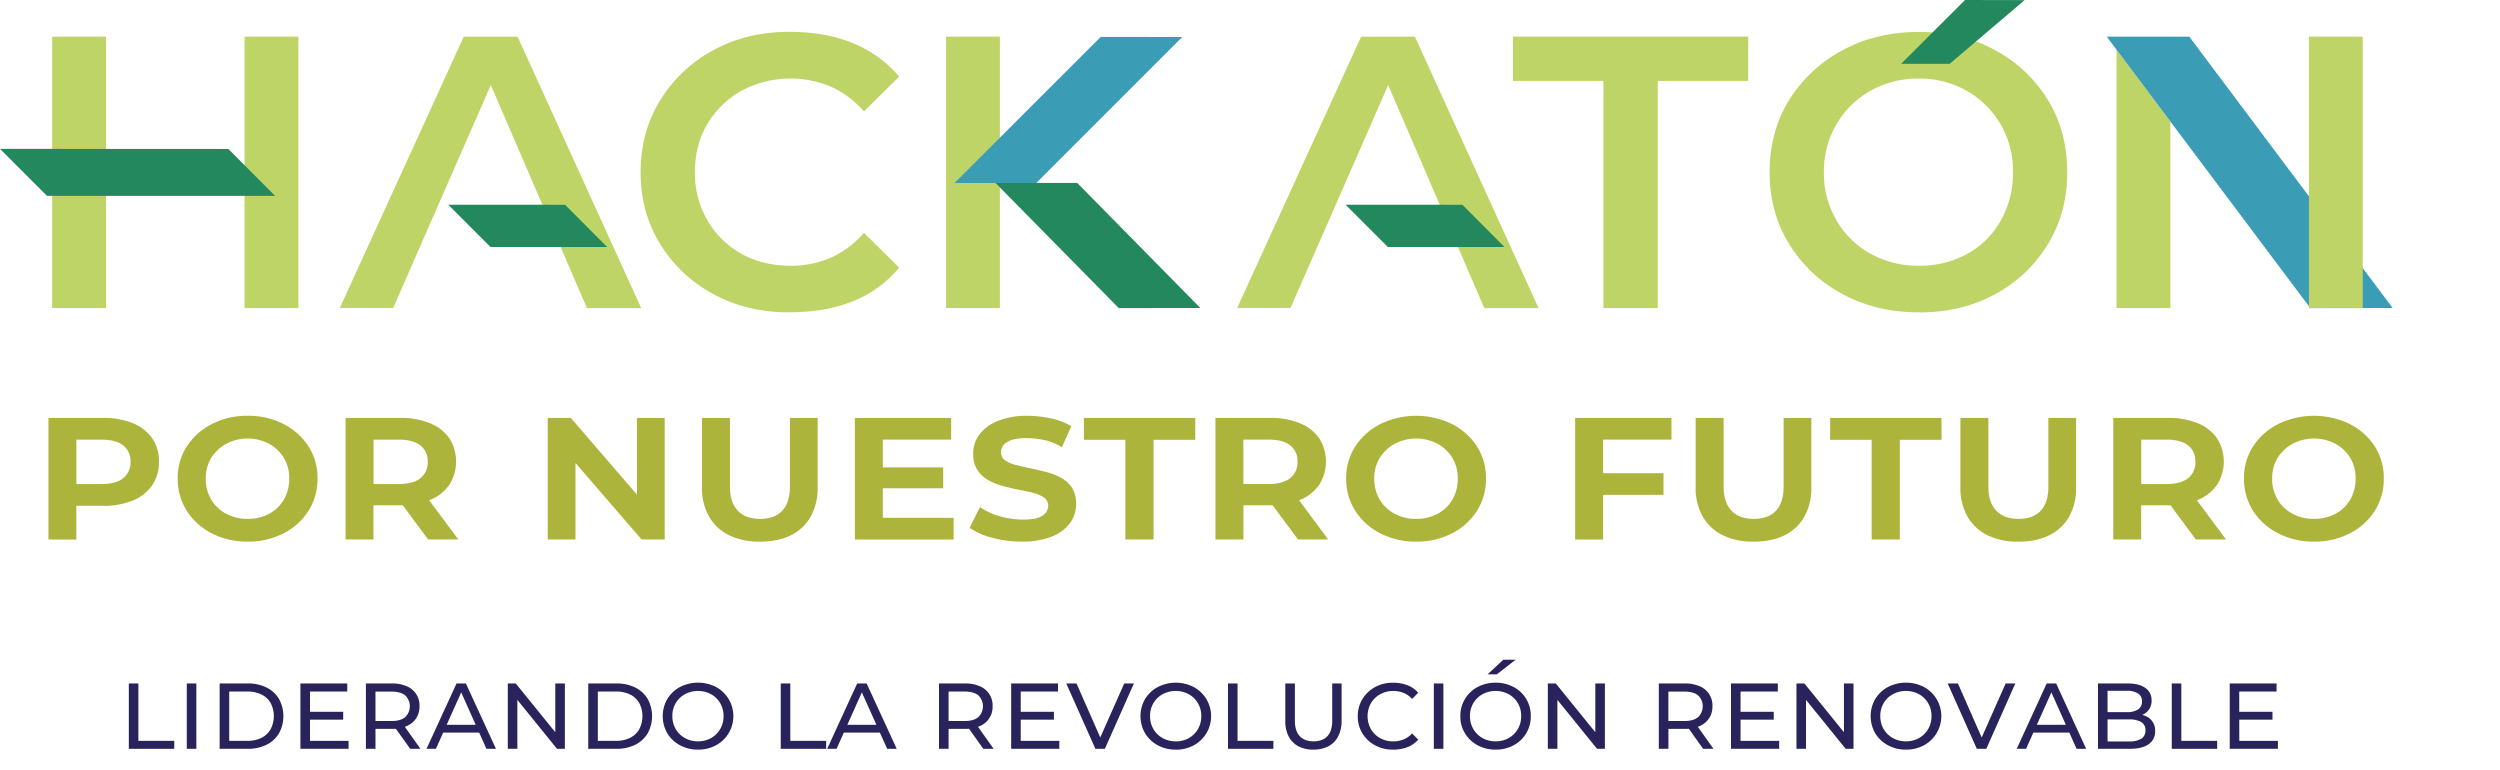 <svg id="Capa_1" data-name="Capa 1" xmlns="http://www.w3.org/2000/svg" viewBox="0 0 1334 411"><defs><style>.cls-1{fill:#adb43b;}.cls-2{fill:#bfd467;}.cls-3{fill:#3b9db5;}.cls-4{fill:#23885e;}.cls-5{fill:#29235c;}</style></defs><path class="cls-1" d="M25.85,287.87V223H55.1a40.57,40.57,0,0,1,15.69,2.78,23.17,23.17,0,0,1,10.36,8,21.31,21.31,0,0,1,3.67,12.59A21.62,21.62,0,0,1,81.15,259a22.78,22.78,0,0,1-10.36,8.11,40.57,40.57,0,0,1-15.69,2.78h-21l6.62-6.58v24.61Zm14.92-23-5.44-6.58H54q7.82,0,11.72-3.12a10.61,10.61,0,0,0,3.91-8.79,10.45,10.45,0,0,0-3.91-8.73q-3.92-3.06-11.72-3.06H35.33L40.77,228Z"/><path class="cls-1" d="M132.18,289A40.87,40.87,0,0,1,113,284.58a34.2,34.2,0,0,1-13.33-12,31.36,31.36,0,0,1-4.85-17.24,30.8,30.8,0,0,1,4.85-17.12A34.56,34.56,0,0,1,113,226.29a40.62,40.62,0,0,1,19.12-4.43,40.91,40.91,0,0,1,19.24,4.43,34.14,34.14,0,0,1,13.26,11.91,31,31,0,0,1,4.8,17.12,31.58,31.58,0,0,1-4.8,17.24,33.79,33.79,0,0,1-13.26,12A40.66,40.66,0,0,1,132.18,289m-.11-12.14a23.79,23.79,0,0,0,11.54-2.72,19.87,19.87,0,0,0,7.88-7.6,21.92,21.92,0,0,0,2.84-11.23,20.79,20.79,0,0,0-2.84-10.94,21.19,21.19,0,0,0-7.88-7.55,24.6,24.6,0,0,0-22.91,0,21.51,21.51,0,0,0-8,7.55,20.36,20.36,0,0,0-2.9,10.94,21.47,21.47,0,0,0,2.9,11.23,20.16,20.16,0,0,0,8,7.6,23.64,23.64,0,0,0,11.37,2.72"/><path class="cls-1" d="M184.4,287.87V223h29.25a40.57,40.57,0,0,1,15.69,2.78,23.2,23.2,0,0,1,10.37,8,23.19,23.19,0,0,1,0,25,23,23,0,0,1-10.37,8.05,40.57,40.57,0,0,1-15.69,2.78h-21l6.63-6.35v24.61Zm14.93-23-5.45-6.58h18.71q7.82,0,11.72-3.12a10.61,10.61,0,0,0,3.91-8.79,10.45,10.45,0,0,0-3.91-8.73q-3.92-3.06-11.72-3.06H193.88l5.45-6.58Zm29.12,23-17.4-23.47h16.1l17.41,23.47Z"/><polygon class="cls-1" points="292.27 287.87 292.27 223 304.59 223 345.56 270.52 339.88 270.52 339.88 223 354.68 223 354.68 287.87 342.36 287.87 301.39 240.47 307.07 240.47 307.07 287.87 292.27 287.87"/><path class="cls-1" d="M405.35,289a36.12,36.12,0,0,1-16.45-3.46,24.76,24.76,0,0,1-10.6-10,30.64,30.64,0,0,1-3.73-15.48V223h14.92v36.63q0,8.4,4.14,12.82t12,4.42q7.7,0,11.78-4.36t4.09-12.88V223h14.8v37.09a31,31,0,0,1-3.67,15.48,24.39,24.39,0,0,1-10.54,10q-6.87,3.46-16.7,3.46"/><path class="cls-1" d="M471.07,276.31h37.77v11.57H456.15V223h51.39v11.57H471.07Zm-2-26.89h34.22v11.12H469.06Z"/><path class="cls-1" d="M574.21,268.71a17.18,17.18,0,0,1-3.44,10.66,22.35,22.35,0,0,1-9.94,7.09A42.94,42.94,0,0,1,545.2,289a60.19,60.19,0,0,1-15.58-2,38.18,38.18,0,0,1-12.25-5.34l5.57-11.11a34.35,34.35,0,0,0,10.42,4.88,44.09,44.09,0,0,0,12.55,1.81q7.46,0,10.42-2.15a6.25,6.25,0,0,0,3-5.11,5.23,5.23,0,0,0-2.13-4.36,15.4,15.4,0,0,0-5.69-2.55c-2.36-.61-5-1.2-7.87-1.76s-5.74-1.23-8.59-2a31.88,31.88,0,0,1-7.81-3.17,16.67,16.67,0,0,1-5.74-5.39,15.5,15.5,0,0,1-2.2-8.68,16.6,16.6,0,0,1,3.56-10.54,23.11,23.11,0,0,1,10-7.09A41.32,41.32,0,0,1,548,221.87a60.36,60.36,0,0,1,12.61,1.35,36.34,36.34,0,0,1,11.07,4.2l-5.09,11.23a28.41,28.41,0,0,0-9.42-3.86,47.32,47.32,0,0,0-9.64-1q-7,0-10.19,2.16a6.3,6.3,0,0,0-3.2,5.33,5.1,5.1,0,0,0,2.13,4.31,16.16,16.16,0,0,0,5.75,2.49c2.41.61,5,1.21,7.87,1.82s5.69,1.29,8.53,2a35.3,35.3,0,0,1,7.87,3.12,15.69,15.69,0,0,1,5.74,5.27,15.14,15.14,0,0,1,2.14,8.4"/><polygon class="cls-1" points="600.49 287.87 600.49 234.68 578.35 234.68 578.35 223 637.79 223 637.79 234.68 615.53 234.68 615.53 287.87 600.49 287.87"/><path class="cls-1" d="M648.56,287.87V223h29.25a40.57,40.57,0,0,1,15.69,2.78,23.2,23.2,0,0,1,10.37,8,23.19,23.19,0,0,1,0,25,23,23,0,0,1-10.37,8.05,40.57,40.57,0,0,1-15.69,2.78H656.86l6.63-6.35v24.61Zm14.93-23L658,258.27h18.71q7.82,0,11.72-3.12a10.61,10.61,0,0,0,3.91-8.79,10.45,10.45,0,0,0-3.91-8.73q-3.91-3.06-11.72-3.06H658l5.45-6.58Zm29.12,23-17.4-23.47h16.1l17.41,23.47Z"/><path class="cls-1" d="M755.72,289a40.94,40.94,0,0,1-19.24-4.43,34.24,34.24,0,0,1-13.32-12,31.36,31.36,0,0,1-4.85-17.24,30.8,30.8,0,0,1,4.85-17.12,34.6,34.6,0,0,1,13.32-11.91,43.76,43.76,0,0,1,38.37,0,34.14,34.14,0,0,1,13.26,11.91,31,31,0,0,1,4.8,17.12,31.58,31.58,0,0,1-4.8,17.24,33.79,33.79,0,0,1-13.26,12A40.69,40.69,0,0,1,755.72,289m-.11-12.14a23.79,23.79,0,0,0,11.54-2.72,19.94,19.94,0,0,0,7.88-7.6,21.92,21.92,0,0,0,2.84-11.23A20.79,20.79,0,0,0,775,244.38a21.26,21.26,0,0,0-7.88-7.55,24.6,24.6,0,0,0-22.91,0,21.51,21.51,0,0,0-8,7.55,20.37,20.37,0,0,0-2.91,10.94,21.48,21.48,0,0,0,2.91,11.23,20.16,20.16,0,0,0,8,7.6,23.64,23.64,0,0,0,11.37,2.72"/><path class="cls-1" d="M855.42,287.88H840.5V223h51.39v11.57H855.42Zm-1.77-35.39h34v11.57h-34Z"/><path class="cls-1" d="M935.59,289a36.19,36.19,0,0,1-16.46-3.46,24.76,24.76,0,0,1-10.6-10,30.75,30.75,0,0,1-3.73-15.48V223h14.92v36.63q0,8.4,4.15,12.82t12,4.42c5.14,0,9.06-1.45,11.79-4.36s4.08-7.2,4.08-12.88V223h14.8v37.09a31,31,0,0,1-3.67,15.48,24.42,24.42,0,0,1-10.53,10q-6.87,3.46-16.7,3.46"/><polygon class="cls-1" points="998.7 287.87 998.7 234.68 976.56 234.68 976.56 223 1036 223 1036 234.68 1013.74 234.68 1013.74 287.87 998.7 287.87"/><path class="cls-1" d="M1076.85,289a36.19,36.19,0,0,1-16.46-3.46,24.76,24.76,0,0,1-10.6-10,30.74,30.74,0,0,1-3.72-15.48V223H1061v36.63q0,8.4,4.15,12.82t12,4.42q7.7,0,11.78-4.36t4.08-12.88V223h14.8v37.09a31,31,0,0,1-3.67,15.48,24.42,24.42,0,0,1-10.53,10q-6.87,3.46-16.7,3.46"/><path class="cls-1" d="M1127.65,287.87V223h29.24a40.66,40.66,0,0,1,15.7,2.78,23.23,23.23,0,0,1,10.36,8,23.14,23.14,0,0,1,0,25,23,23,0,0,1-10.36,8.05,40.66,40.66,0,0,1-15.7,2.78h-21l6.63-6.35v24.61Zm14.92-23-5.45-6.58h18.71q7.82,0,11.72-3.12a10.58,10.58,0,0,0,3.91-8.79q0-5.67-3.91-8.73t-11.72-3.06h-18.71l5.45-6.58Zm29.13,23-17.41-23.47h16.1l17.41,23.47Z"/><path class="cls-1" d="M1234.81,289a40.88,40.88,0,0,1-19.24-4.43,34.2,34.2,0,0,1-13.33-12,31.36,31.36,0,0,1-4.85-17.24,30.8,30.8,0,0,1,4.85-17.12,34.56,34.56,0,0,1,13.33-11.91,43.74,43.74,0,0,1,38.36,0,34.14,34.14,0,0,1,13.26,11.91,31,31,0,0,1,4.8,17.12,31.58,31.58,0,0,1-4.8,17.24,33.79,33.79,0,0,1-13.26,12,40.65,40.65,0,0,1-19.12,4.43m-.12-12.14a23.79,23.79,0,0,0,11.54-2.72,19.87,19.87,0,0,0,7.88-7.6,21.92,21.92,0,0,0,2.84-11.23,20.79,20.79,0,0,0-2.84-10.94,21.19,21.19,0,0,0-7.88-7.55,24.6,24.6,0,0,0-22.91,0,21.51,21.51,0,0,0-8,7.55,20.36,20.36,0,0,0-2.9,10.94,21.47,21.47,0,0,0,2.9,11.23,20.16,20.16,0,0,0,8,7.6,23.64,23.64,0,0,0,11.37,2.72"/><path class="cls-2" d="M56.56,164.39H27.85V19.55H56.56ZM130.5,19.55h28.71V164.39H130.5Z"/><path class="cls-2" d="M421.12,166.68q-22.62,0-40.53-9.78a74.7,74.7,0,0,1-28.33-26.69Q341.84,113.32,341.84,92q0-21.6,10.42-38.49A74.6,74.6,0,0,1,380.59,26.8Q398.5,17,421.12,17q19.31,0,33.92,6A63.85,63.85,0,0,1,479.81,40.9L461,59.45a51.43,51.43,0,0,0-17.66-13.22,55.83,55.83,0,0,0-47.64,2.16,49.11,49.11,0,0,0-18.17,17.66Q370.81,77.24,370.81,92a49.58,49.58,0,0,0,6.73,25.66,47.46,47.46,0,0,0,18.17,17.79q11.43,6.36,26.17,6.35a52.55,52.55,0,0,0,21.47-4.31A51.3,51.3,0,0,0,461,124.24l18.8,18.55a61.51,61.51,0,0,1-24.77,18q-14.61,5.85-33.92,5.85"/><rect class="cls-2" x="504.83" y="19.55" width="28.71" height="144.83"/><polygon class="cls-2" points="660.15 164.34 726.29 19.55 755 19.56 820.99 164.43 792.02 164.42 735.94 34.29 745.6 34.29 688.61 164.36 660.15 164.34"/><polygon class="cls-2" points="855.59 164.39 855.59 43.19 807.31 43.19 807.31 19.55 932.84 19.55 932.84 43.19 884.56 43.19 884.56 164.39 855.59 164.39"/><path class="cls-2" d="M1024.06,166.68q-22.87,0-40.92-9.79a74.29,74.29,0,0,1-28.45-26.68Q944.27,113.32,944.27,92q0-21.85,10.42-38.62a74.75,74.75,0,0,1,28.45-26.56q18-9.78,40.92-9.78t40.65,9.78a74.35,74.35,0,0,1,28.08,26.56q10.29,16.77,10.29,38.62,0,21.35-10.29,38.24a73.9,73.9,0,0,1-28.08,26.68q-17.79,9.8-40.65,9.79m-.26-24.9a52.42,52.42,0,0,0,25.92-6.36,45.76,45.76,0,0,0,17.91-17.78A51.16,51.16,0,0,0,1074.11,92a48.74,48.74,0,0,0-24.52-43.45,50.2,50.2,0,0,0-25.79-6.6,51.12,51.12,0,0,0-25.66,6.47A48.84,48.84,0,0,0,980,66.18,49.44,49.44,0,0,0,973.24,92,49.64,49.64,0,0,0,980,117.64a47.5,47.5,0,0,0,18.17,17.78,51.89,51.89,0,0,0,25.66,6.36"/><polygon class="cls-2" points="1158.11 64.83 1158.11 164.39 1129.4 164.39 1129.4 26.55 1158.11 64.83"/><polygon class="cls-3" points="587.35 19.69 630.86 19.75 552.97 97.64 509.34 97.64 587.35 19.69"/><polygon class="cls-4" points="780.35 109.27 802.79 131.81 740.57 131.81 717.99 109.23 780.35 109.27"/><polygon class="cls-2" points="181.32 164.34 247.47 19.55 276.18 19.56 342.16 164.43 313.2 164.42 257.12 34.29 266.77 34.29 209.78 164.36 181.32 164.34"/><polygon class="cls-4" points="301.52 109.27 323.97 131.81 261.74 131.81 239.17 109.23 301.52 109.27"/><polygon class="cls-4" points="121.84 79.49 146.8 104.53 25.09 104.53 0 79.44 121.84 79.49"/><polygon class="cls-4" points="1048.54 0 1080.34 0.06 1040.37 34.03 1014.45 34.03 1048.54 0"/><polygon class="cls-4" points="531.19 97.63 574.82 97.63 640.51 164.36 597.01 164.43 531.19 97.63"/><polygon class="cls-3" points="1124.15 19.55 1168.2 19.55 1276.72 164.35 1232.79 164.41 1124.15 19.55"/><polyline class="cls-2" points="1232.05 164.39 1232.05 19.55 1260.76 19.55 1260.76 164.39 1236.88 164.39"/><polygon class="cls-5" points="68.74 399.57 68.74 364.69 73.84 364.69 73.84 395.32 92.97 395.32 92.97 399.57 68.74 399.57"/><rect class="cls-5" x="99.67" y="364.69" width="5.1" height="34.87"/><path class="cls-5" d="M117.2,399.57V364.69h14.89a22.05,22.05,0,0,1,10.17,2.19,15.88,15.88,0,0,1,6.62,6.09,19.19,19.19,0,0,1,0,18.33,15.92,15.92,0,0,1-6.62,6.08,22.05,22.05,0,0,1-10.17,2.19Zm5.11-4.25h9.53a16.71,16.71,0,0,0,7.72-1.63,11.46,11.46,0,0,0,4.86-4.61,15.2,15.2,0,0,0,0-13.93,11.38,11.38,0,0,0-4.86-4.55,17,17,0,0,0-7.72-1.6h-9.53Z"/><path class="cls-5" d="M165.42,395.33H186v4.24h-25.7V364.69h25V369H165.42Zm-.8-15.5h18.51V384H164.62Z"/><path class="cls-5" d="M195.25,399.57V364.69h13.84a19.45,19.45,0,0,1,7.84,1.45,11,11,0,0,1,6.92,10.73,11.4,11.4,0,0,1-1.81,6.46,11.59,11.59,0,0,1-5.11,4.15,19.29,19.29,0,0,1-7.84,1.45h-11l2.27-2.28v12.92Zm5.1-12.36-1.9-2.47h10.39q4.86,0,7.35-2.05a8.07,8.07,0,0,0,0-11.66q-2.49-2-7.35-2H198.45l1.9-2.46Zm18.52,12.36-9.05-12.67h5.54l9,12.67Z"/><path class="cls-5" d="M227.6,399.57l16-34.87h5l16.05,34.87h-5.1l-14.34-32.11H247l-14.4,32.11Zm7-8.67,1.48-4.13h19.49L257,390.9Z"/><polygon class="cls-5" points="270.96 399.57 270.96 364.69 275.2 364.69 298.33 393.23 296.3 393.23 296.3 364.69 301.41 364.69 301.41 399.57 297.22 399.57 274.1 371.03 276.07 371.03 276.07 399.57 270.96 399.57"/><path class="cls-5" d="M313.89,399.57V364.69h14.89A22.12,22.12,0,0,1,339,366.88a15.91,15.91,0,0,1,6.61,6.09,19.12,19.12,0,0,1,0,18.33,16,16,0,0,1-6.61,6.08,22.12,22.12,0,0,1-10.18,2.19Zm5.11-4.25h9.53a16.66,16.66,0,0,0,7.72-1.63,11.46,11.46,0,0,0,4.86-4.61,15.2,15.2,0,0,0,0-13.93,11.38,11.38,0,0,0-4.86-4.55,16.92,16.92,0,0,0-7.72-1.6H319Z"/><path class="cls-5" d="M372.44,400a19.71,19.71,0,0,1-9.62-2.34,17.66,17.66,0,0,1-6.74-6.37,18.35,18.35,0,0,1,0-18.32,17.66,17.66,0,0,1,6.74-6.37,21,21,0,0,1,19.28,0,17.68,17.68,0,0,1,0,31.06,19.68,19.68,0,0,1-9.66,2.34m0-4.43a14,14,0,0,0,7-1.75,12.94,12.94,0,0,0,4.86-4.8,13.44,13.44,0,0,0,1.79-6.92,13.28,13.28,0,0,0-1.79-6.89,12.91,12.91,0,0,0-4.86-4.76,14.78,14.78,0,0,0-14,0,12.92,12.92,0,0,0-4.89,4.76,13.27,13.27,0,0,0-1.78,6.89,13.43,13.43,0,0,0,1.78,6.92,13,13,0,0,0,4.89,4.8,14.07,14.07,0,0,0,7,1.75"/><polygon class="cls-5" points="416.61 399.57 416.61 364.69 421.71 364.69 421.71 395.32 440.84 395.32 440.84 399.57 416.61 399.57"/><path class="cls-5" d="M441.39,399.57l16-34.87h5.05l16.05,34.87h-5.1L459,367.46h1.79l-14.4,32.11Zm6.95-8.67,1.48-4.13h19.49l1.48,4.13Z"/><path class="cls-5" d="M501.05,399.57V364.69h13.84a19.45,19.45,0,0,1,7.84,1.45,11,11,0,0,1,6.92,10.73,11,11,0,0,1-6.92,10.61,19.29,19.29,0,0,1-7.84,1.45h-11l2.28-2.28v12.92Zm5.11-12.36-1.91-2.47h10.39q4.86,0,7.35-2.05A8.07,8.07,0,0,0,522,371q-2.49-2-7.35-2H504.25l1.91-2.46Zm18.51,12.36-9-12.67h5.53l9,12.67Z"/><path class="cls-5" d="M544.66,395.33h20.6v4.24h-25.7V364.69h25V369H544.66Zm-.8-15.5h18.51V384H543.86Z"/><polygon class="cls-5" points="584.51 399.57 568.95 364.69 574.42 364.69 588.64 396.99 585.56 396.99 599.89 364.69 605.06 364.69 589.56 399.57 584.51 399.57"/><path class="cls-5" d="M627.38,400a19.66,19.66,0,0,1-9.62-2.34,17.66,17.66,0,0,1-6.74-6.37A18.28,18.28,0,0,1,611,373a17.66,17.66,0,0,1,6.74-6.37,21,21,0,0,1,19.28,0,17.68,17.68,0,0,1,0,31.06,19.68,19.68,0,0,1-9.66,2.34m0-4.43a14,14,0,0,0,7-1.75,13,13,0,0,0,4.86-4.8A13.44,13.44,0,0,0,641,382.1a13.28,13.28,0,0,0-1.79-6.89,13,13,0,0,0-4.86-4.76,14.78,14.78,0,0,0-14,0,12.92,12.92,0,0,0-4.89,4.76,13.27,13.27,0,0,0-1.78,6.89,13.43,13.43,0,0,0,1.78,6.92,13,13,0,0,0,4.89,4.8,14,14,0,0,0,7,1.75"/><polygon class="cls-5" points="655.25 399.57 655.25 364.69 660.35 364.69 660.35 395.32 679.48 395.32 679.48 399.57 655.25 399.57"/><path class="cls-5" d="M700.82,400a16.88,16.88,0,0,1-8-1.78,12.27,12.27,0,0,1-5.16-5.2,17.42,17.42,0,0,1-1.82-8.27V364.69h5.11v19.87q0,5.47,2.58,8.24t7.38,2.77q4.8,0,7.38-2.74t2.58-8.27V364.69h5v20.06A17.66,17.66,0,0,1,714,393a12.15,12.15,0,0,1-5.13,5.2,17,17,0,0,1-8.09,1.78"/><path class="cls-5" d="M743.26,400a19.55,19.55,0,0,1-9.6-2.34,17.69,17.69,0,0,1-6.7-6.37,17.15,17.15,0,0,1-2.46-9.13A17.35,17.35,0,0,1,727,373a17.74,17.74,0,0,1,6.7-6.36,19.55,19.55,0,0,1,9.6-2.34,20.84,20.84,0,0,1,7.69,1.33,14.8,14.8,0,0,1,5.78,4l-3.26,3.32a13,13,0,0,0-4.62-3.23,14.43,14.43,0,0,0-5.47-1,14,14,0,0,0-7,1.76,12.92,12.92,0,0,0-4.89,4.76,14.21,14.21,0,0,0,0,13.81,12.88,12.88,0,0,0,4.89,4.8,14,14,0,0,0,7,1.75,14.62,14.62,0,0,0,5.47-1,13.25,13.25,0,0,0,4.62-3.23l3.26,3.32a15,15,0,0,1-5.81,4,21.12,21.12,0,0,1-7.66,1.32"/><rect class="cls-5" x="765.09" y="364.69" width="5.1" height="34.87"/><path class="cls-5" d="M798.06,400a19.72,19.72,0,0,1-9.63-2.34,17.56,17.56,0,0,1-6.73-6.37,17.07,17.07,0,0,1-2.46-9.13,17.26,17.26,0,0,1,2.46-9.2,17.61,17.61,0,0,1,6.73-6.36,21,21,0,0,1,19.28,0,17.2,17.2,0,0,1,9.11,15.56,17.32,17.32,0,0,1-2.43,9.13,17.49,17.49,0,0,1-6.68,6.37,19.66,19.66,0,0,1-9.65,2.34m0-4.43a13.9,13.9,0,0,0,7-1.75,13,13,0,0,0,4.86-4.8,13.53,13.53,0,0,0,1.78-6.92,13.37,13.37,0,0,0-1.78-6.89,13,13,0,0,0-4.86-4.76,14.78,14.78,0,0,0-14,0,12.85,12.85,0,0,0-4.89,4.76,13.28,13.28,0,0,0-1.79,6.89,13.44,13.44,0,0,0,1.79,6.92,12.88,12.88,0,0,0,4.89,4.8,13.91,13.91,0,0,0,7,1.75m-4.31-35.73,8.43-7.82h6.58l-10.09,7.82Z"/><polygon class="cls-5" points="825.92 399.57 825.92 364.69 830.16 364.69 853.29 393.23 851.26 393.23 851.26 364.69 856.37 364.69 856.37 399.57 852.18 399.57 829.05 371.03 831.02 371.03 831.02 399.57 825.92 399.57"/><path class="cls-5" d="M885.15,399.57V364.69H899a19.45,19.45,0,0,1,7.84,1.45,11,11,0,0,1,6.92,10.73,11.32,11.32,0,0,1-1.82,6.46,11.51,11.51,0,0,1-5.1,4.15,19.29,19.29,0,0,1-7.84,1.45H888l2.27-2.28v12.92Zm5.1-12.36-1.9-2.47h10.39q4.86,0,7.35-2.05a8.07,8.07,0,0,0,0-11.66q-2.49-2-7.35-2H888.35l1.9-2.46Zm18.52,12.36-9-12.67h5.54l9,12.67Z"/><path class="cls-5" d="M928.76,395.33h20.6v4.24H923.65V364.69h25V369H928.76Zm-.81-15.5h18.52V384H928Z"/><polygon class="cls-5" points="958.59 399.57 958.59 364.69 962.83 364.69 985.96 393.23 983.92 393.23 983.92 364.69 989.03 364.69 989.03 399.57 984.85 399.57 961.72 371.03 963.69 371.03 963.69 399.57 958.59 399.57"/><path class="cls-5" d="M1017,400a19.68,19.68,0,0,1-9.62-2.34,17.66,17.66,0,0,1-6.74-6.37,18.28,18.28,0,0,1,0-18.32,17.66,17.66,0,0,1,6.74-6.37,21,21,0,0,1,19.28,0,17.68,17.68,0,0,1,0,31.06A19.68,19.68,0,0,1,1017,400m0-4.43a14,14,0,0,0,7-1.75,12.94,12.94,0,0,0,4.86-4.8,13.44,13.44,0,0,0,1.79-6.92,13.28,13.28,0,0,0-1.79-6.89,12.91,12.91,0,0,0-4.86-4.76,14.78,14.78,0,0,0-14,0,12.92,12.92,0,0,0-4.89,4.76,13.27,13.27,0,0,0-1.78,6.89,13.43,13.43,0,0,0,1.78,6.92,13,13,0,0,0,4.89,4.8,14,14,0,0,0,7,1.75"/><polygon class="cls-5" points="1054.84 399.57 1039.28 364.69 1044.75 364.69 1058.96 396.99 1055.89 396.99 1070.22 364.69 1075.38 364.69 1059.89 399.57 1054.84 399.57"/><path class="cls-5" d="M1076.12,399.57l16-34.87h5.05l16,34.87h-5.11l-14.33-32.11h1.79l-14.4,32.11Zm7-8.67,1.48-4.13H1104l1.48,4.13Z"/><path class="cls-5" d="M1119.48,399.57V364.69h15.81c4.1,0,7.26.81,9.47,2.4a7.68,7.68,0,0,1,3.32,6.59,7.9,7.9,0,0,1-2.86,6.54,11.44,11.44,0,0,1-7.41,2.31l.93-1.54q5.28,0,8.24,2.34a8.22,8.22,0,0,1,3,6.83,8.08,8.08,0,0,1-3.42,6.92q-3.4,2.49-10.24,2.49Zm5.11-3.94h11.5a12.08,12.08,0,0,0,6.49-1.44,4.93,4.93,0,0,0,2.24-4.46,4.84,4.84,0,0,0-2.24-4.43,12.28,12.28,0,0,0-6.49-1.42h-12.3V380h11.07a10.56,10.56,0,0,0,6-1.45,4.84,4.84,0,0,0,2.12-4.27,4.77,4.77,0,0,0-2.12-4.24,10.86,10.86,0,0,0-6.06-1.42h-10.21Z"/><polygon class="cls-5" points="1158.85 399.57 1158.85 364.69 1163.95 364.69 1163.95 395.32 1183.08 395.32 1183.08 399.57 1158.85 399.57"/><path class="cls-5" d="M1194.89,395.33h20.6v4.24h-25.71V364.69h25V369h-19.93Zm-.8-15.5h18.51V384h-18.51Z"/></svg>